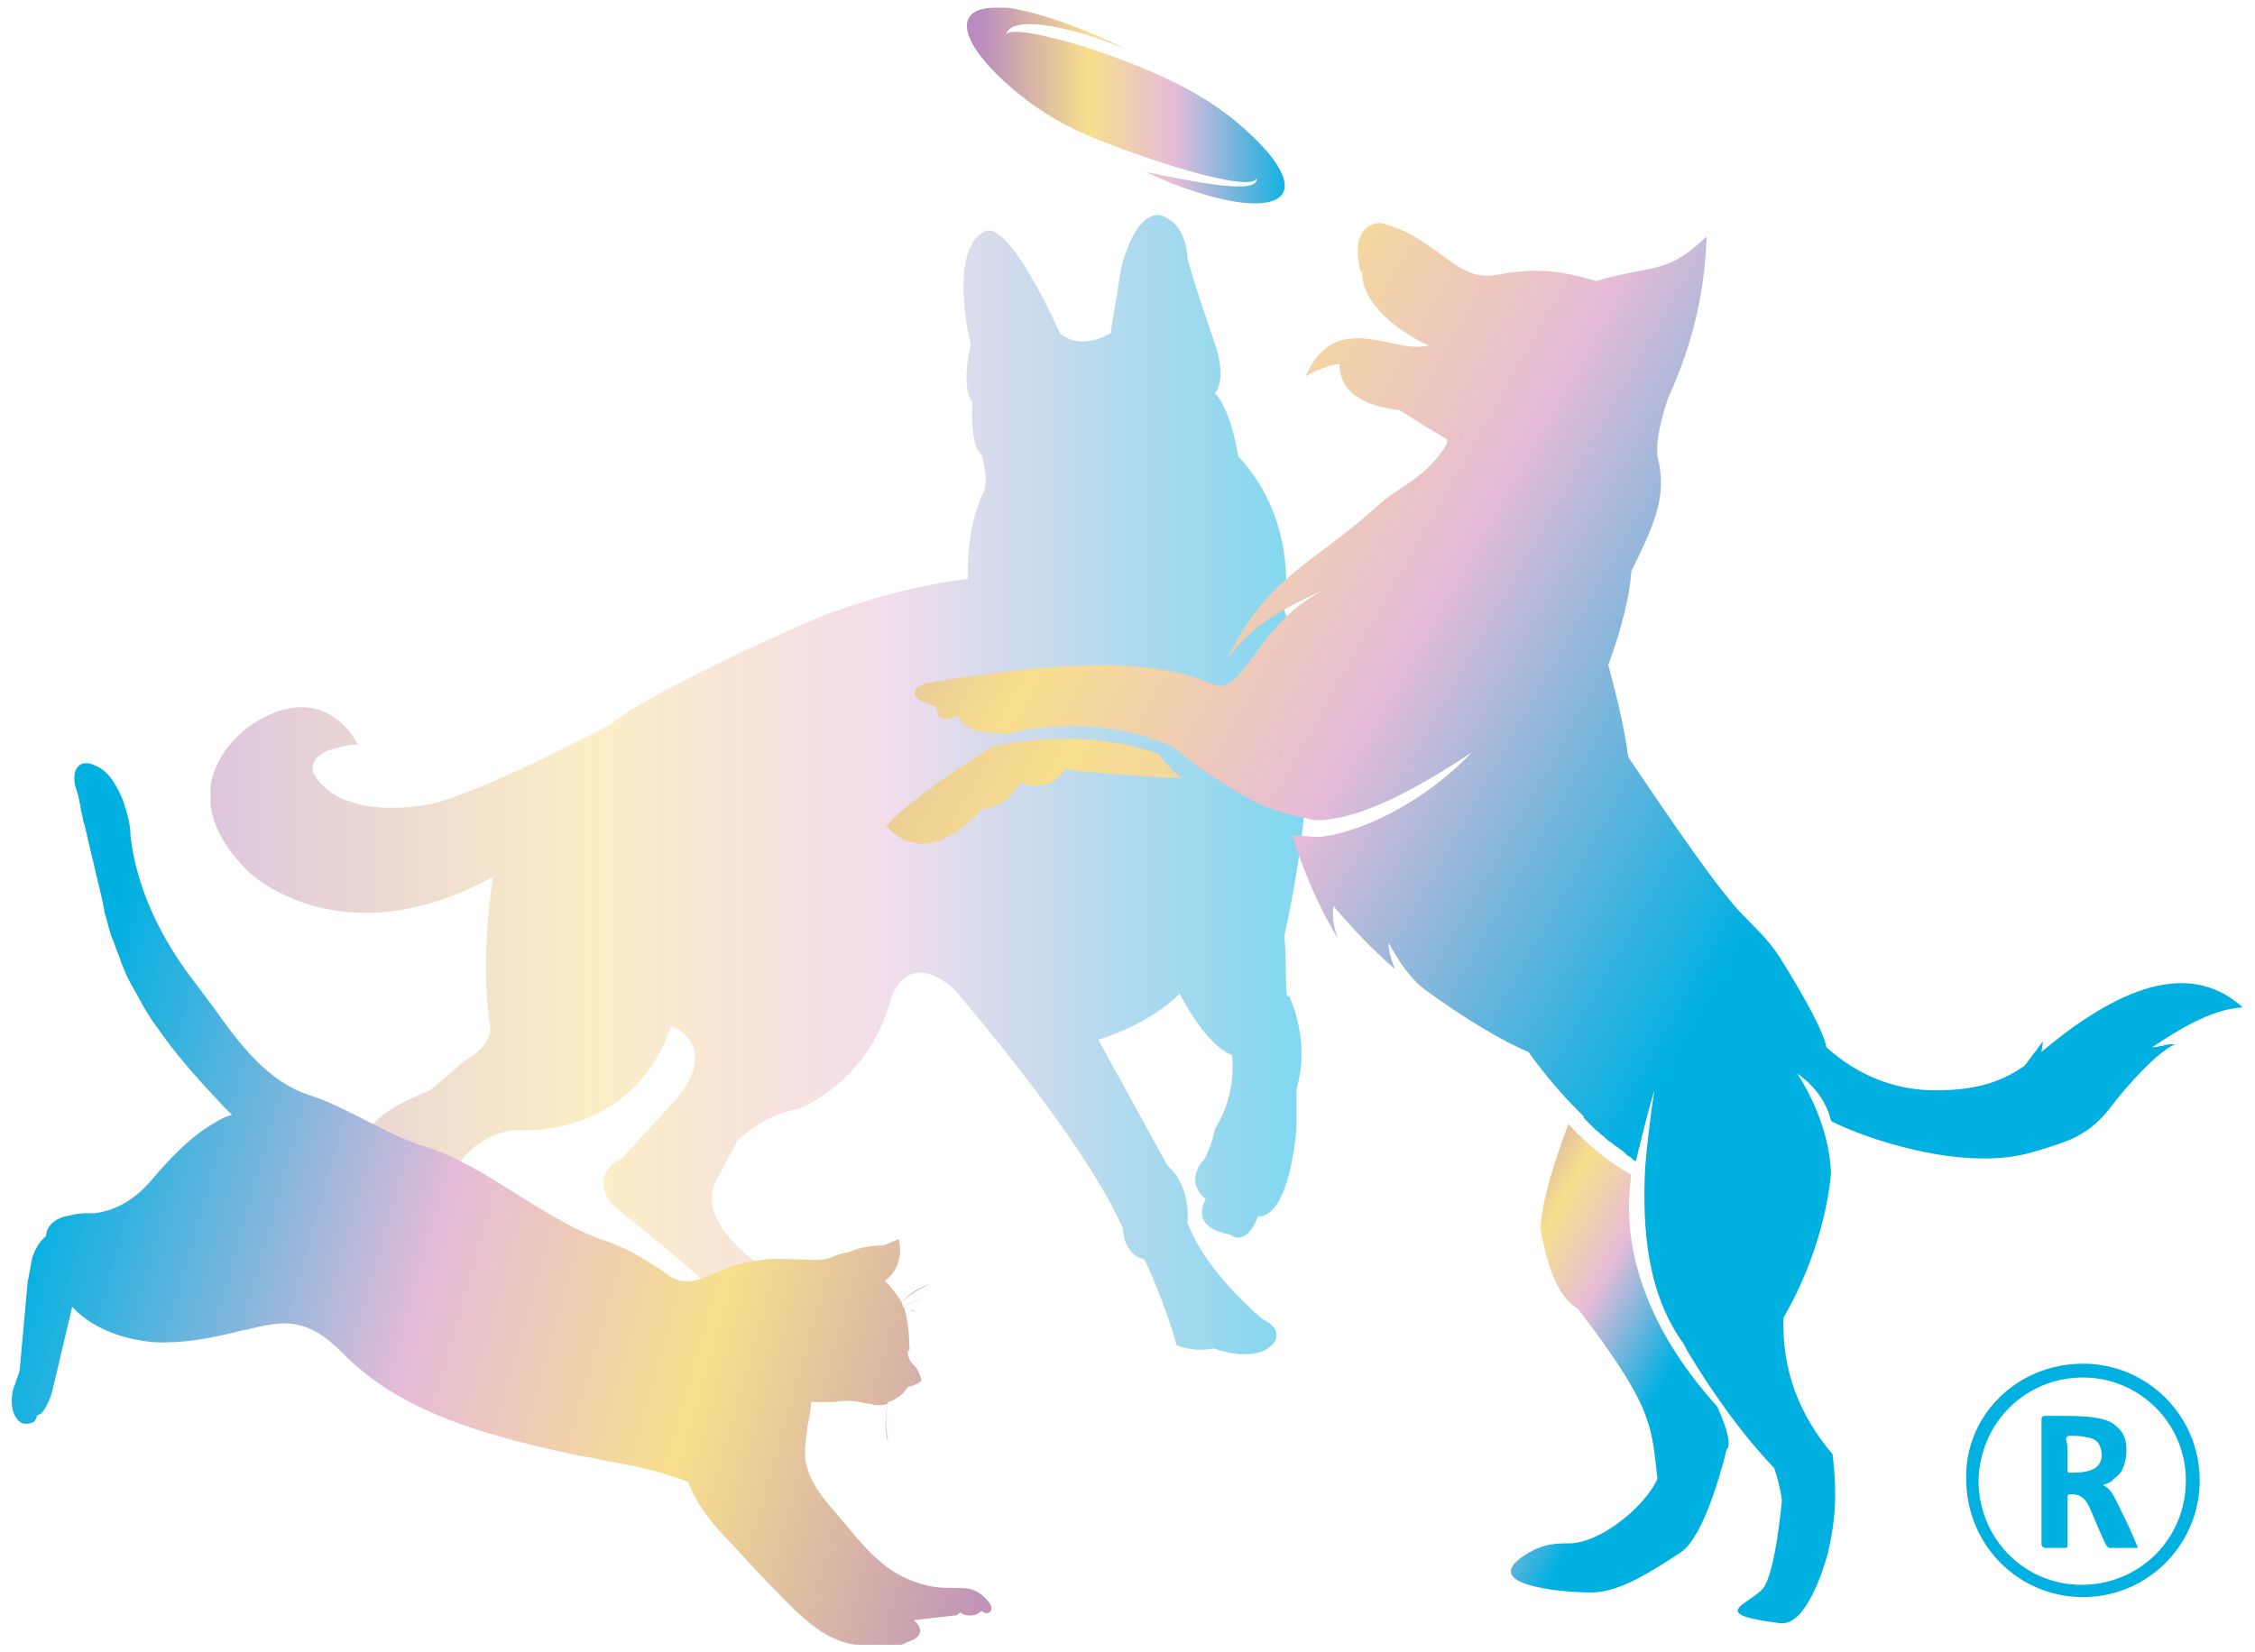<?xml version="1.0" encoding="UTF-8"?>
<!-- Generator: Adobe Illustrator 27.7.0, SVG Export Plug-In . SVG Version: 6.00 Build 0)  -->
<svg xmlns="http://www.w3.org/2000/svg" xmlns:xlink="http://www.w3.org/1999/xlink" version="1.1" id="Calque_2_00000170988896070306938610000002612032154926746810_" x="0px" y="0px" viewBox="0 0 146.8 107.6" style="enable-background:new 0 0 146.8 107.6;" xml:space="preserve">
<style type="text/css">
	.st0{opacity:0.5;}
	.st1{clip-path:url(#SVGID_00000026882961877932079420000015530120003235866772_);}
	.st2{clip-path:url(#SVGID_00000025403063767074141370000016857691819252837297_);}
	.st3{fill:url(#SVGID_00000119804336047457504410000005795258677366861957_);}
	.st4{clip-path:url(#SVGID_00000105423547044362971930000004770856949831626383_);}
	.st5{fill:url(#SVGID_00000090279823369308022430000015821609301360972966_);}
	.st6{clip-path:url(#SVGID_00000176722420716012149030000006260587854895315590_);}
	.st7{fill:url(#SVGID_00000073694065548936070870000004566388778030231955_);}
	.st8{clip-path:url(#SVGID_00000046326151571146296900000003505222762724613763_);}
	.st9{fill:url(#SVGID_00000140703956889818499950000012761283007714464411_);}
	.st10{clip-path:url(#SVGID_00000048479030490775169180000000174455310606333347_);}
	.st11{fill:url(#SVGID_00000108298454969273932380000000951911553746704823_);}
	.st12{clip-path:url(#SVGID_00000088822916442352889590000008695267776844475553_);}
	.st13{fill:url(#SVGID_00000106869507527539145620000007189676722123010196_);}
	.st14{fill:#00B0E1;}
</style>
<g id="_Calque_">
	<g class="st0">
		<g>
			<defs>
				<rect id="SVGID_1_" x="13.7" y="14" width="71.3" height="74.9"></rect>
			</defs>
			<clipPath id="SVGID_00000097495384764667358690000008543233170450010301_">
				<use xlink:href="#SVGID_1_" style="overflow:visible;"></use>
			</clipPath>
			<g style="clip-path:url(#SVGID_00000097495384764667358690000008543233170450010301_);">
				<g>
					<defs>
						<path id="SVGID_00000163067194550037648210000001864331488153959602_" d="M83.6,61c0,0,2.2-9.7,1.1-12.7c0,0,0.1-5.1-1.1-8.6        c0,0,1.1-5.6-3-10c0,0-0.4-2.9-1.5-4.1c0,0,0.8-0.8,0-3.2c0,0-1.4-4-1.8-5.6c0,0,0-2.3-1.8-2.8c0,0-1.5-0.4-2.5,3.4l-0.7,4.3        c0,0-1.9,1.2-3.3,0c0,0-3.5-8-5.1-6.5c0,0-2.1,0.9-0.7,7.3c0,0-0.7,2.6,0.1,3.7c0,0-0.2,2.8,0.6,3.4c0,0,0.6,1.9,0,2.7        c0,0-1,2.1-0.9,5.4c0,0-4.3,0.4-9.7,2.5c0,0-10.7,4.6-13.6,7c0,0-7.7,4.1-11.4,5.1c0,0-5.4,1.3-7.6-1.5c0,0-1.1-1.1,0.6-1.9        c0,0,1.4-0.5,2-0.4c0,0-2-4.4-6.8-1.4c0,0-6.1,3.8-0.4,9.6c0,0,5.9,5.9,16,0.4c0,0-0.9,5.3-0.2,9.7c0,0,0.3,1.2-1.7,2.3        c0,0-1.1,1-2.2,1.9c0,0-4,1.5-4,2.9c0,0,0,0.5,0.6,1.2c0,0,1.6,7.2,2.6,8.7c0,0-0.4,1.3,0.5,1.5l0.7,1.5h5.5        c0,0,0.1-3.5-2.9-3.4c0,0-3.3-4-1.3-7.4c0,0,1.5-2.5,4.3-2.4c0,0,7.2,0.5,9.7-6.8c0,0,3.3,1.2,0.3,4.8l-3.5,3.8        c0,0-2.3,1-0.6,3.1c0,0,7.1,5.6,8.2,7.2l0.1,0.9H55c0,0,1.1-3.2-3.7-3c0,0-6.3-3.4-4.7-6.7l1.4-2.6c0,0,1.6-1.7,4-2.1        c0,0,4.6-1.7,6-7.2c0,0,1-3.3,4.1-0.6c0,0,8.5,9.8,11,15.6c0,0,0,1.7,1.4,2c0,0,1.3,2.7,2.1,5.6c0,0,1.2,0.5,2.4,0.2        c0,0,2.5,1,3.8-0.2c0,0,1-0.9-0.6-1.7c0,0-3.7-3-4.9-6.3c0,0,0.3-2.3-1.3-3.7l-4.5-8.2c0,0,3.2-0.9,5.3-3c0,0,1.6,3.3,3.4,4        c0,0,0.4,2.4-1.1,4.8c0,0-0.2,1.1-0.7,2c0,0-1.4,1.3,0.1,2.6c0,0-1.2,1.8,1.6,2.3c0,0,1,0.9,1.8-1.2c0,0,1.9,0.5,2.5-5.7v-2.6        c0,0,1-2.7-0.5-6.1C83.6,65.5,83.8,62.2,83.6,61"></path>
					</defs>
					<clipPath id="SVGID_00000101824319766291426990000007423146987151547528_">
						<use xlink:href="#SVGID_00000163067194550037648210000001864331488153959602_" style="overflow:visible;"></use>
					</clipPath>
					<g style="clip-path:url(#SVGID_00000101824319766291426990000007423146987151547528_);">
						<g>
							
								<linearGradient id="SVGID_00000038377960897522200320000004645334530217849019_" gradientUnits="userSpaceOnUse" x1="-981.313" y1="312.746" x2="-980.323" y2="312.746" gradientTransform="matrix(72.04 0 0 72.04 70707.57 -22478.721)">
								<stop offset="0" style="stop-color:#BA8BBE"></stop>
								<stop offset="0.35" style="stop-color:#F8DF8D"></stop>
								<stop offset="0.62" style="stop-color:#E7BBD8"></stop>
								<stop offset="1" style="stop-color:#00B0E1"></stop>
							</linearGradient>
							
								<rect x="10.4" y="13.6" style="fill:url(#SVGID_00000038377960897522200320000004645334530217849019_);" width="75.4" height="75.9"></rect>
						</g>
					</g>
				</g>
			</g>
		</g>
	</g>
	<g>
		<defs>
			<path id="SVGID_00000023249019331368227860000006611267701888884660_" d="M66.3,6.1c1.6,1.3,3.2,2.2,5.2,3     c4.5,1.8,10.1,3.4,10.3,2.5c0.2,1.1-3.8,0.3-7.2-0.4c2.3,1.1,4.6,1.8,6.3,2c3.9,0.4,3.6-2-0.7-5.5c-1.4-1.1-2.8-1.9-4.5-2.7     c-4.6-2.1-10.1-3.5-10.2-2.7c0.2-1.4,4.2-0.6,7.8,0.9c-2.8-1.4-5.7-2.4-7.7-2.7c-0.3,0-0.6,0-0.8,0C61.9,0.5,62.4,2.9,66.3,6.1"></path>
		</defs>
		<clipPath id="SVGID_00000182509545663772375980000008263714611610949506_">
			<use xlink:href="#SVGID_00000023249019331368227860000006611267701888884660_" style="overflow:visible;"></use>
		</clipPath>
		<g style="clip-path:url(#SVGID_00000182509545663772375980000008263714611610949506_);">
			<g>
				
					<linearGradient id="SVGID_00000130606252258769035470000008291423498760956850_" gradientUnits="userSpaceOnUse" x1="-950.301" y1="325.62" x2="-949.311" y2="325.62" gradientTransform="matrix(20.85 0 0 20.85 19877.33 -6782.1)">
					<stop offset="0" style="stop-color:#BA8BBE"></stop>
					<stop offset="0.35" style="stop-color:#F8DF8D"></stop>
					<stop offset="0.62" style="stop-color:#E7BBD8"></stop>
					<stop offset="1" style="stop-color:#00B0E1"></stop>
				</linearGradient>
				
					<rect x="61.9" y="0.5" style="fill:url(#SVGID_00000130606252258769035470000008291423498760956850_);" width="22.9" height="13.1"></rect>
			</g>
		</g>
	</g>
	<g>
		<defs>
			<path id="SVGID_00000170246649657661589840000012804833890623407031_" d="M64.6,48.6c-3.9,2.5-6.2,4.3-6.9,5.2     c1.7,1.8,3.8,1.5,6.2-1.1c1.1-0.1,1.9-0.7,2.5-1.7c1.3,0.4,2.3,0.1,2.9-0.9c1.5,0.2,4.1,0.4,7.7,0.6c-0.6-0.4-1.3-1.2-1.6-1.6     c-1.9-0.7-4-1-6.1-1C67.7,48.1,66.1,48.3,64.6,48.6"></path>
		</defs>
		<clipPath id="SVGID_00000034050080682843679460000009156898081573024899_">
			<use xlink:href="#SVGID_00000170246649657661589840000012804833890623407031_" style="overflow:visible;"></use>
		</clipPath>
		<g style="clip-path:url(#SVGID_00000034050080682843679460000009156898081573024899_);">
			<g>
				
					<linearGradient id="SVGID_00000168804960293568919900000007937572023734848935_" gradientUnits="userSpaceOnUse" x1="-985.125" y1="306.396" x2="-984.134" y2="306.396" gradientTransform="matrix(96.384 54.732 -54.732 96.384 111754.758 24419.006)">
					<stop offset="0" style="stop-color:#BA8BBE"></stop>
					<stop offset="0.35" style="stop-color:#F8DF8D"></stop>
					<stop offset="0.62" style="stop-color:#E7BBD8"></stop>
					<stop offset="1" style="stop-color:#00B0E1"></stop>
				</linearGradient>
				<polygon style="fill:url(#SVGID_00000168804960293568919900000007937572023734848935_);" points="54.4,53.8 62.4,39.8       80.3,49.9 72.3,63.9     "></polygon>
			</g>
		</g>
	</g>
	<g>
		<defs>
			<path id="SVGID_00000139267747300409518790000016463603654888269706_" d="M88.7,17.6c-0.2,1.7,1.7,3.7,4.3,4.9     c-0.8,0.2-1.7,0-2.6-0.2c-1.9-0.4-4.1-0.8-5.4,2.2c1.1-0.6,1.9-0.8,2.2-0.8c0,1.7,1.3,2.7,3.9,3c1.1,0.7,2.2,1.4,3.1,1.9     c0,0.1,0,0.2,0,0.3c-1.4,2.3-3.1,2.7-4.7,4.2c-4,3.6-7.1,4.5-9.6,9.8c1.3-1.6,2.3-2.7,6.3-4.5c-4.2,2.2-4.8,5.8-6.7,6.3     c-0.2-0.1-0.3-0.1-0.4-0.1l0,0c-0.1,0-0.1,0-0.2-0.1c-0.1,0-0.1,0-0.3-0.1c-4.2-1.7-10.5-1.2-18.4,0.1c-0.3,0.2-0.6,0.3-0.6,0.4     c-0.2,0.5,0.2,0.8,1.3,1.1c0.1,0.2,0.2,0.5,0.2,0.6c0.2,0.3,0.6,0.3,1.3,0c0.2,0.7,1,1.1,2.2,1.1c0.1,0,0.7,0.1,1,0.1     c0.1,0,0.2-0.1,0.3-0.1c3.6-0.8,7.1-0.5,10.4,0.9c1,0.8,2,1.6,3,2.2c1.4,0.9,2.6,1.6,3.8,2c0.9,0.3,2.1,0.5,2.4,0.6     c2.4,0.1,5.8-1.4,10.3-4.4c-2.8,3-7,5.2-9.9,5.5c-0.6,0-1.2-0.1-1.8-0.1c0,0.1,0,0.2,0.1,0.2c0,0.1,0.1,0.3,0.1,0.4     c0.7,2,1.7,4.4,2.8,6.1c-0.2-0.5-0.4-1.2-0.3-2.1v0c1.2,1.4,2.5,2.8,4,4.1c-0.3-0.8-0.4-1.2-0.4-1.7c0.6,1.1,1.3,2.2,2.3,3     c2.6,1.9,5.1,3.4,6.8,4.1c1,1.4,2.1,2.7,3.3,3.9l0.1,0.1l0.1,0.1l0,0l0.1,0.1l0,0l0,0.1l0.1,0.1l0,0l0,0l0.1,0.1l0,0l0,0l0.1,0.1     l0,0l0,0c0.1,0.1,0.1,0.1,0.2,0.2h0l0,0l0.1,0.1l0,0v0l0,0l0.1,0.1l0.1,0.1l0,0v0c0.2,0.1,0.3,0.3,0.5,0.4l0,0l0.1,0.1l0,0l0,0     c0.1,0.1,0.2,0.2,0.4,0.3l0,0v0c0.1,0.1,0.2,0.2,0.4,0.3h0c0.1,0.1,0.3,0.2,0.4,0.3l0,0l0,0l0,0l0,0l0,0l0,0l0,0l0,0l0,0l0.1,0.1     l0,0l0,0l0,0l0,0l0,0l0,0l0,0l0,0l0,0l0,0l0.1,0.1h0v0c0.1,0.1,0.2,0.1,0.3,0.2l0,0c0,0,0.1,0.1,0.1,0.1l0,0c0,0,0.1,0.1,0.2,0.1     c0.2-0.9,0.8-3.3,1.2-4.6c-0.2,1.2-0.5,3.7-0.6,5c-0.2,3.9,0.1,8.2,2.5,11.5l0,0v0l0.2,0.4l0,0v0c1.8,3,3.7,5.6,5.7,7.7     c0.2,0.6,0.4,1.3,0.5,2.1c0,0-0.4,4.6-1.2,5.7c-0.9,1.1-3.8,1.7,1.1,2.3c1.9,0.2,3.1-4.6,3.1-4.6c0.5-2.1,0.6-3.9,0.3-6.4     c-2.2-2.6-3.3-5.5-3.2-8.9c1.6-2.7,2.8-6.2,3.1-9.4c-0.1-2.1-0.8-4.3-2.2-6.5c1.1,0.8,1.9,1.8,2.2,3.1c2.1,1.1,8.7,3.4,13.2,2     c2.4-0.7,3.6-1.1,5-2.9c0.9-1.2,3-3.6,4.2-4.1c-0.3,0-0.6,0-0.8,0.1c-0.2,0-0.4,0.1-0.7,0.1c1.5-1,3.8-2.5,5.9-2.6     c-3.1-2.8-7.4-1.9-13.1,2.9l0,0l-0.1,0.1c0,0,0.1,0,0.1-0.1l0.1-0.7l-1.2,1.6c-1.7,1.2-3.5,1.6-5.8,1.6c-2.7,0-5.1-1-7.1-2.8     c-0.2-1-1.2-2.9-3-5.8c-0.9-1.4-1.7-2-2.8-3.2c-1.5-1.7-3.8-5-7.1-9.9c-0.3-2.2-0.8-4.1-1.3-6c0.9-2.5,1.4-4.5,1.5-6.1     c1.4-2.9,2.4-4.8,1.7-7.5c-0.1-1,0.2-2.3,0.7-3.8c1.7-3.7,2.4-7.2,2.5-10.5c-2.6,2.5-3.4,1.8-7.2,2.9c-2.6-0.8-4.3-0.8-6.5-0.4     c-2.7,0.5-3.8-2.5-7.6-3.4c-1.3,0.2-1.7,1.3-1.2,3.3"></path>
		</defs>
		<clipPath id="SVGID_00000013163160717362531400000016217909827919512745_">
			<use xlink:href="#SVGID_00000139267747300409518790000016463603654888269706_" style="overflow:visible;"></use>
		</clipPath>
		<g style="clip-path:url(#SVGID_00000013163160717362531400000016217909827919512745_);">
			<g>
				
					<linearGradient id="SVGID_00000095318216116919255180000001721374414878954379_" gradientUnits="userSpaceOnUse" x1="-980.976" y1="305.965" x2="-979.986" y2="305.965" gradientTransform="matrix(65.593 37.247 -37.247 65.593 75788.117 16497.606)">
					<stop offset="0" style="stop-color:#BA8BBE"></stop>
					<stop offset="0.35" style="stop-color:#F8DF8D"></stop>
					<stop offset="0.62" style="stop-color:#E7BBD8"></stop>
					<stop offset="1" style="stop-color:#00B0E1"></stop>
				</linearGradient>
				<polygon style="fill:url(#SVGID_00000095318216116919255180000001721374414878954379_);" points="20,83.5 80.5,-23 185.5,36.6       125,143.1     "></polygon>
			</g>
		</g>
	</g>
	<g>
		<defs>
			<path id="SVGID_00000076561726604511058330000005868601705192412301_" d="M100.3,80.1c0.5,2.8,1.3,4.5,2.4,5.1     c5,6.5,4.8,7.7,5.2,11.1c-0.8,1.8-3.8,4.3-5.9,4.2c-0.9,0-1.4,0.1-2.1,0.4c-4.4,2.3,1.8,2.8,3.7,2.8s4.1-1.5,5.8-2.6     c1.7-1.1,3-6.7,3-6.7c0.3-0.3,0.1-1.2-0.6-2.8c-4-4.4-6.4-9.7-5.6-15.1c-1.4-0.8-2.6-1.7-4.1-3.3     C100.9,76.4,100.3,78.7,100.3,80.1"></path>
		</defs>
		<clipPath id="SVGID_00000134929590312039010970000001724213778968085949_">
			<use xlink:href="#SVGID_00000076561726604511058330000005868601705192412301_" style="overflow:visible;"></use>
		</clipPath>
		<g style="clip-path:url(#SVGID_00000134929590312039010970000001724213778968085949_);">
			<g>
				
					<linearGradient id="SVGID_00000176761337153243039640000016777847981715768246_" gradientUnits="userSpaceOnUse" x1="-939.557" y1="300.73" x2="-938.566" y2="300.73" gradientTransform="matrix(15.635 8.878 -8.878 15.635 17452.232 3721.461)">
					<stop offset="0" style="stop-color:#BA8BBE"></stop>
					<stop offset="0.35" style="stop-color:#F8DF8D"></stop>
					<stop offset="0.62" style="stop-color:#E7BBD8"></stop>
					<stop offset="1" style="stop-color:#00B0E1"></stop>
				</linearGradient>
				<polygon style="fill:url(#SVGID_00000176761337153243039640000016777847981715768246_);" points="82.5,96.3 99.8,65.9       125.9,80.7 108.6,111.1     "></polygon>
			</g>
		</g>
	</g>
	<g>
		<defs>
			<path id="SVGID_00000049934076554051801670000010476739876718332585_" d="M5.1,49.9c-0.3,0.3-0.3,0.8-0.2,1.3     c0.2,0.5,0.3,1.1,0.4,1.7c0.1,0.3,0.1,0.6,0.2,0.8l1.2,5.1c0,0.2,0.1,0.4,0.1,0.6C7,60,7.1,60.6,7.3,61.1     c0.1,0.2,0.2,0.5,0.3,0.8c0.1,0.2,0.2,0.5,0.3,0.8c0.2,0.5,0.4,1,0.7,1.5c0.5,0.9,1,1.9,1.7,2.8c1.3,1.9,2.9,3.6,4.3,5.1     c0.1,0.1,0.1,0.1,0.2,0.2c0.1,0.1,0.2,0.2,0.3,0.3c-0.4,0.1-0.8,0.3-1.1,0.5c-1.6,0.9-2.9,2.3-4.1,3.7c-1.1,1.3-2.3,2-3.7,2.2     c-0.2,0-0.4,0-0.6,0c-0.4,0-0.9,0.1-1.3,0.2C3.7,79.3,3,79.8,3,80.5v0l0,0c-0.4,0.3-0.7,0.8-0.9,1.4C2,82.4,1.9,83,1.8,83.5     L1.3,89c0,0.4-0.2,0.7-0.3,1.1c-0.1,0.2-0.2,0.5-0.2,0.7c-0.1,0.6,0,1.4,0.5,1.8c0.3,0.2,0.7,0.1,0.9,0c0.1-0.1,0.2-0.3,0.2-0.4     v0c0.1-0.1,0.3-0.1,0.4-0.3c0.3-0.4,0.5-0.9,0.6-1.3l1.3-5.5c1.2,1.3,3.1,2.1,5.3,2.3c2,0.1,4-0.3,5.9-0.8l0.1,0     c1.2-0.3,2.4-0.6,3.5-0.3c1.3,0.3,2.3,1.3,3.1,2.1c3.8,3.7,9.3,5.1,14.2,6.2c0.8,0.2,1.7,0.3,2.5,0.5c1.8,0.3,3.7,0.7,5.5,1.4     c0.6,1.6,1.7,2.9,2.9,4.1c1,1.1,2.1,2.3,3.2,3.4c1,1,1.9,1.9,3,2.5c0.6,0.3,1.1,0.5,1.8,0.6c0.1,0,0.3,0,0.4,0c0.1,0,0.2,0,0.4,0     c0,0,0.1,0,0.1,0c0.2,0,0.4,0,0.6,0h0.5c0,0,0.4,0,0.5,0c0.1,0,0.2,0,0.3,0c0,0,0.1,0,0.1,0c0.1,0,0.2,0,0.3-0.1     c0.2-0.1,0.3-0.1,0.5-0.2c0.2-0.1,0.5-0.3,0.5-0.6c0-0.3-0.2-0.5-0.4-0.7l2.6-0.3c0.1,0,0.2,0,0.3-0.1c0,0,0.1-0.1,0.1-0.1     c0.3,0.2,0.5,0.2,0.7,0.2s0.5-0.1,0.7-0.3c0.1,0.1,0.3,0.2,0.5,0.1c0.5-0.3-0.4-1.2-0.9-1.4c-0.4-0.2-0.9-0.2-1.4-0.2     c-0.1,0-0.3,0-0.4,0c-1.6,0-3.3-0.7-4.5-1.8c-0.7-0.6-1.3-1.3-1.8-1.9c-0.3-0.4-0.7-0.8-1-1.2c-1.2-1.3-1.9-2.5-2-3.7     c0-0.7,0.1-1.4,0.2-2.1c0.1-0.5,0.2-0.9,0.2-1.4c0.4,0,0.8,0,1.2,0c0.1,0,0.2,0,0.3,0c0.5-0.1,1.1-0.1,1.7,0     c0.1,0,0.3,0.1,0.5,0.1c0.2,0,0.3,0.1,0.5,0.1c0.1,0,0.2,0,0.2,0c-0.2,0.9-0.3,1.8-0.3,2.7c0,0,0,0,0,0l0,0c0,0,0,0,0,0     c0-0.9,0.1-1.8,0.3-2.7c0.2,0,0.4,0,0.6-0.1c-0.2,1-0.1,1.8,0,2.4c0,0,0,0,0,0l0,0.1c0,0,0,0,0,0s0,0,0,0c-0.2-0.7-0.2-1.5,0-2.6     c0.1,0,0.2-0.1,0.3-0.1c0.1,1,0.4,1.9,0.9,2.8c0,0,0,0,0,0c0,0,0,0,0,0c0,0,0,0,0,0c-0.5-0.9-0.8-1.8-0.9-2.8     c0.4-0.2,0.8-0.5,1-0.9l0,0c0.2,0,0.4-0.1,0.6-0.2c0.1,0,0.1-0.1,0.2-0.1c0.1-0.1,0.1-0.2,0-0.4c-0.1-0.3-0.2-0.5-0.4-0.7     c0,0-0.1-0.1-0.1-0.1c-0.2-0.2-0.3-0.5-0.3-0.8l0,0c0,0,0,0,0.1-0.1s0-0.1,0-0.1c0-0.9-0.1-1.8-0.3-2.5c0.1,0,0.2,0,0.3,0     c0.2,0,0.4,0.1,0.5,0.1c0,0,0,0,0.1,0c0,0,0,0,0,0c0,0,0,0,0,0c-0.2,0-0.4,0-0.6-0.1c-0.1,0-0.2,0-0.3,0c0-0.1,0-0.1-0.1-0.2     c0.5-0.3,1.1-0.5,1.7-0.7c0,0,0,0,0,0c0,0,0,0,0,0c-0.6,0.2-1.1,0.4-1.7,0.7c0-0.1-0.1-0.2-0.1-0.3c0.5-0.6,1.2-1,1.9-1.2     c0,0,0,0,0,0c0,0,0,0,0,0c-0.7,0.3-1.4,0.7-1.9,1.2c-0.3-0.5-0.7-1-1.1-1.4c0,0,0,0,0,0c0,0,0,0,0,0c0.8-0.5,1.2-1.7,0.9-2.7     c0,0,0,0,0,0c0,0,0,0,0,0v0c0,0,0,0,0,0c-0.3,0.1-0.7,0.3-1,0.4c-0.7,0-1.3,0.1-1.9,0.3c-0.2,0.1-0.5,0.2-0.7,0.2     c-0.4,0.1-0.8,0.3-1.2,0.4c-0.6,0.1-1.2,0-1.8,0c-0.2,0-0.4,0-0.7,0c-1.1-0.1-2.3,0.1-3.4,0.4c-0.4,0.1-0.7,0.3-1,0.4     c-0.2,0.1-0.4,0.2-0.7,0.3c-0.7,0.3-1.3,0.4-1.8,0.3c-0.5-0.1-1-0.5-1.4-0.8c-0.1,0-0.1-0.1-0.2-0.1c-1-0.7-2.1-1.3-3.3-1.7     c-2.1-0.7-3.9-1.9-5.7-3c-1.9-1.2-3.8-2.4-5.9-3.1c-1.4-0.4-2.7-1.1-3.9-1.7c-1.2-0.6-2.5-1.3-3.8-1.7c-2.7-0.9-4.5-3.3-6.2-5.7     c-0.4-0.5-0.8-1.1-1.2-1.6c-2.4-3.1-3.8-6.3-4.2-9.5C8.5,53.7,8.3,53,8,52.1c-0.3-0.7-0.8-1.8-1.7-2.2c-0.2-0.1-0.4-0.2-0.7-0.2     C5.5,49.7,5.3,49.7,5.1,49.9"></path>
		</defs>
		<clipPath id="SVGID_00000065064289070992470860000008516335187279800195_">
			<use xlink:href="#SVGID_00000049934076554051801670000010476739876718332585_" style="overflow:visible;"></use>
		</clipPath>
		<g style="clip-path:url(#SVGID_00000065064289070992470860000008516335187279800195_);">
			<g>
				
					<linearGradient id="SVGID_00000134229718684612983850000001520756153966800281_" gradientUnits="userSpaceOnUse" x1="-1007.936" y1="305.909" x2="-1006.946" y2="305.909" gradientTransform="matrix(-67.329 -19.37 19.37 -67.329 -73717.609 1162.375)">
					<stop offset="0" style="stop-color:#BA8BBE"></stop>
					<stop offset="0.35" style="stop-color:#F8DF8D"></stop>
					<stop offset="0.62" style="stop-color:#E7BBD8"></stop>
					<stop offset="1" style="stop-color:#00B0E1"></stop>
				</linearGradient>
				<polygon style="fill:url(#SVGID_00000134229718684612983850000001520756153966800281_);" points="-14.6,102.6 5.5,32.6 80,54.1       59.9,124.1     "></polygon>
			</g>
		</g>
	</g>
</g>
<g>
	<path class="st14" d="M135.6,88.8c4.2,0,7.6,3.4,7.6,7.6c0,4.2-3.4,7.6-7.6,7.6c-4.2,0-7.6-3.4-7.6-7.7   C127.9,92.2,131.3,88.8,135.6,88.8z M135.5,103.2c3.8,0,6.8-3,6.8-6.8c0-3.7-3-6.7-6.7-6.7c-3.7,0-6.7,2.9-6.8,6.7   C128.8,100.2,131.8,103.2,135.5,103.2z"></path>
	<path class="st14" d="M136.9,96.7c0.4,0.2,0.6,0.5,0.8,0.9c0.5,1,1,2,1.4,3c0.1,0.2,0.1,0.2-0.2,0.2c-0.5,0-1,0-1.5,0   c-0.2,0-0.2-0.1-0.3-0.2c-0.4-0.8-0.7-1.6-1.1-2.5c-0.3-0.6-0.6-0.8-1.2-0.8c-0.2,0-0.2,0.1-0.2,0.2c0,1,0,2,0,3   c0,0.3,0,0.3-0.3,0.3c-0.4,0-0.7,0-1.1,0c-0.2,0-0.3-0.1-0.3-0.3c0-1.6,0-3.1,0-4.7c0-1.1,0-2.1,0-3.2c0-0.1,0-0.2,0-0.2   c0-0.1,0.1-0.2,0.2-0.2c0.3,0,0.6,0,0.9,0c0.8,0,1.6,0,2.3,0.1c0.6,0.1,1.1,0.2,1.5,0.6c0.6,0.5,0.7,1.2,0.6,2   c-0.1,0.6-0.3,1.1-0.8,1.4C137.5,96.5,137.2,96.6,136.9,96.7z M134.6,94.7c0,0.3,0,0.7,0,1c0,0.1,0,0.2,0.1,0.2c0.5,0,1,0,1.5-0.2   c0.5-0.2,0.7-0.7,0.6-1.2c-0.1-0.5-0.3-0.8-0.9-0.9c-0.4-0.1-0.8-0.1-1.2-0.1c-0.1,0-0.2,0.1-0.2,0.2   C134.6,94.1,134.6,94.4,134.6,94.7z"></path>
</g>
</svg>
